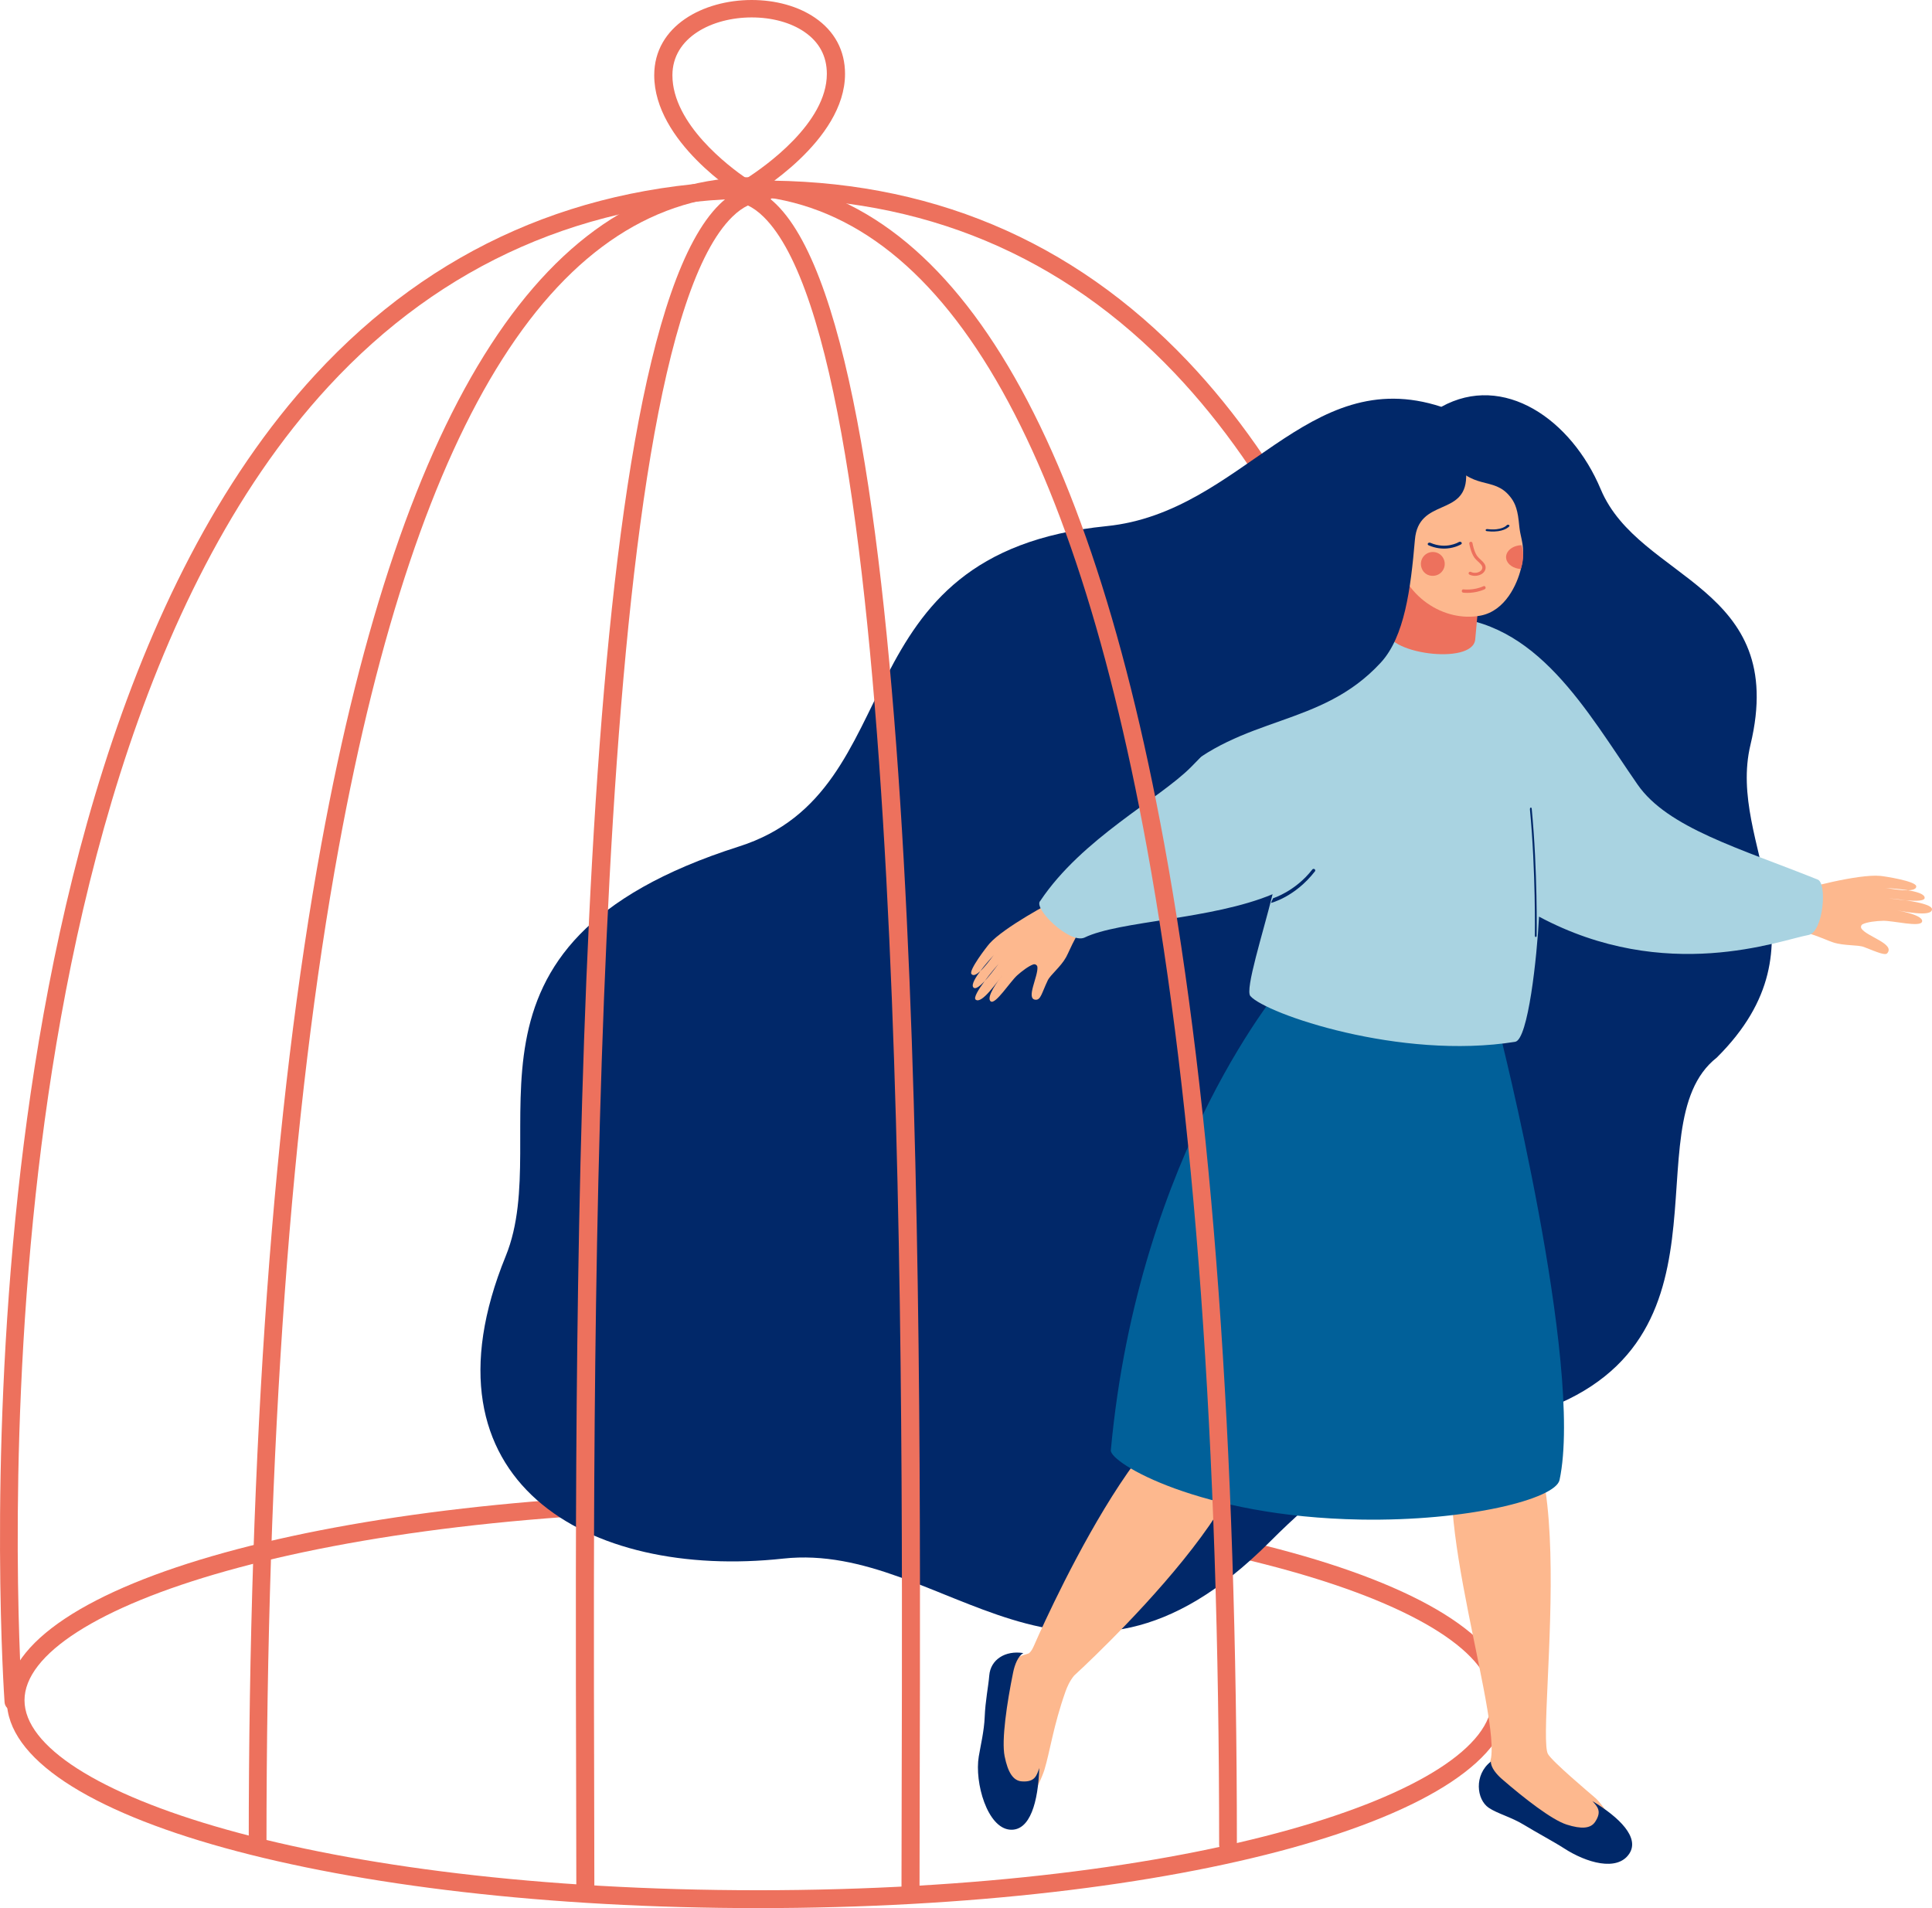 <?xml version="1.0" encoding="UTF-8"?> <svg xmlns="http://www.w3.org/2000/svg" xmlns:xlink="http://www.w3.org/1999/xlink" width="567px" height="560px" viewBox="0 0 567 560" version="1.1"><title>shutterstock_1833727837</title><g id="Page-1" stroke="none" stroke-width="1" fill="none" fill-rule="evenodd"><g id="5-TRASTORNO-DE-PERSONALIDAD-1-Transtorno-límite-de-la-personalidad" transform="translate(-764, -188)"><g id="Group-15" transform="translate(0, 168)"><g id="Group-55" transform="translate(764, 20)"><path d="M222.5,443.246 C93.709,443.246 7.192,472.074 7.192,499.001 C7.192,525.926 93.709,554.755 222.5,554.755 C351.292,554.755 437.808,525.926 437.808,499.001 C437.808,472.074 351.292,443.246 222.5,443.246 M222.5,560 C98.855,560 2,533.207 2,499.001 C2,464.795 98.855,438 222.5,438 C346.146,438 443,464.795 443,499.001 C443,533.207 346.146,560 222.5,560" id="Fill-1" fill="#ED715D"></path><path d="M3.931,502 C2.582,502 1.44,500.96 1.341,499.595 C1.292,498.922 -3.484,431.36 5.293,350.083 C13.413,274.891 35.133,172.204 92.492,110.004 C126.877,72.718 170.497,53.541 222.142,53.01 C272.16,52.528 314.663,70.307 348.52,105.95 C406.561,167.051 429.149,270.897 437.877,347.255 C447.312,429.788 443.043,498.884 442.999,499.571 C442.907,501.004 441.618,502.078 440.238,501.995 C438.804,501.904 437.717,500.669 437.809,499.24 C437.853,498.556 442.093,429.845 432.7,347.755 C424.057,272.211 401.781,169.558 344.742,109.514 C311.921,74.963 270.668,57.644 222.197,58.198 C172.046,58.715 129.697,77.324 96.325,113.511 C39.937,174.653 18.515,276.16 10.473,350.547 C1.735,431.377 6.478,498.548 6.527,499.217 C6.631,500.646 5.556,501.889 4.124,501.993 C4.059,502 3.995,502 3.931,502" id="Fill-3" fill="#ED715D"></path><path d="M513.726,218.577 C524.991,171.655 481.095,170.578 469.782,143.598 C461.156,123.018 441.218,109.295 423.002,119.394 C383.476,106.434 364.853,150.383 324.734,154.414 C245.063,162.419 268.563,231.966 216.901,248.421 C126.584,277.189 163.247,332.296 148.414,368.662 C121.408,434.876 172.657,463.658 229.892,457.42 C277.414,452.24 313.416,511.829 372.65,452.515 C402.498,422.627 413.577,425.092 446.315,415.904 C513.726,396.983 478.044,330.607 503.846,310.379 C537.742,276.647 506.629,248.144 513.726,218.577" id="Fill-5" fill="#012869"></path><path d="M360.777,412.437 C339.591,399.099 303.445,482.981 303.358,483.181 C302.838,484.375 302.222,485.162 301.766,485.297 C297.611,486.529 293.729,488.182 293.21,493.14 C292.472,500.201 293.873,514.437 294.416,518.58 C297.51,542.198 305.63,522.331 306.52,519.393 C308.161,513.971 309.127,506.55 312.699,496.437 C313.161,495.129 313.9,493.379 315.245,491.751 C315.246,491.75 385.349,427.907 360.777,412.437" id="Fill-7" fill="#FDB88E"></path><path d="M305,518.89 C304.69,528.699 302.36,537.428 296.431,536.984 C289.763,536.483 285.963,523.203 287.248,515.489 C287.753,512.459 288.827,507.971 288.983,503.969 C289.171,499.162 290.06,495.014 290.331,491.703 C290.707,487.11 294.962,484.299 300.343,485.152 C298.753,486.025 297.783,488.625 297.344,490.774 C295.503,499.801 293.874,510.711 294.84,515.463 C295.805,520.217 297.35,522.619 299.857,522.805 C303.712,523.089 304.246,521.124 305,518.89" id="Fill-9" fill="#002869"></path><path d="M468.284,527.749 C466.468,526.18 455.528,516.985 454.287,514.767 C450.508,508.015 467.573,395.721 431.413,419.23 C415.532,429.555 439.875,499.707 437.617,515.757 C437.555,516.198 437.414,516.582 437.362,516.954 C436.64,520.622 436.616,524.164 440.125,526.659 C445.664,530.596 458.193,536.096 461.903,537.583 C483.052,546.058 470.509,529.673 468.284,527.749" id="Fill-11" fill="#FDB88E"></path><path d="M467.345,528.597 C475.233,533.355 481.293,539.301 478.157,544.036 C474.63,549.361 465.532,546.7 458.946,542.412 C456.366,540.732 450.532,537.576 447.328,535.61 C443.478,533.249 439.496,532.302 436.912,530.558 C433.325,528.138 432.527,520.898 437.535,517 C437.507,518.725 439.183,520.726 440.738,522.077 C447.27,527.752 455.444,534.113 459.787,535.49 C464.132,536.866 466.822,536.681 468.146,534.677 C470.181,531.596 468.821,530.25 467.345,528.597" id="Fill-13" fill="#002869"></path><path d="M326.003,425.637 C325.664,429.321 352.231,445.16 399.281,445.969 C430.652,446.508 456.5,439.955 457.694,434.35 C464.902,400.518 439.924,302.225 439.924,302.225 C441.806,295.458 379.959,278.289 377.439,287.812 C377.439,287.812 334.121,337.388 326.003,425.637" id="Fill-15" fill="#016099"></path><path d="M537.955,276.57 C541.249,277.646 545.245,277.229 547.063,277.946 C551.137,279.552 553.274,280.454 553.862,279.768 C556.238,276.999 547.936,274.901 546.322,272.555 C546.012,272.104 546.168,271.491 546.651,271.245 C547.911,270.601 550.627,270.282 552.651,270.239 C555.591,270.177 563.502,272.213 564.073,270.527 C564.688,268.711 557.999,267.301 555.896,267.086 C558.085,267.292 566.964,269.358 567,266.853 C567.029,264.826 555.691,263.76 554.236,263.627 C554.942,263.658 564.841,265.36 564.848,263.502 C564.856,261.182 554.772,260.73 553.316,260.597 C554.209,260.629 562.507,262.426 562.373,260.104 C562.288,258.616 553.261,257.193 551.806,257.057 C545.39,256.459 529.257,260.744 527.352,261.636 L526,271.731 C526,271.731 529.952,273.633 531.92,274.283 C534.381,275.096 536.719,276.166 537.955,276.57" id="Fill-17" fill="#FDB88E"></path><path d="M312.892,280.891 C311.315,283.76 308.266,286.09 307.476,287.756 C305.708,291.487 305.445,293.471 303.958,293.41 C300.898,293.284 304.751,286.497 304.452,283.786 C304.39,283.221 303.784,282.861 303.234,283.048 C301.929,283.492 299.91,285 298.516,286.257 C296.435,288.135 292.15,294.875 290.778,293.905 C289.239,292.816 292.867,287.787 294.186,286.271 C292.801,287.837 288.107,294.902 286.324,293.363 C285.04,292.255 292.135,283.916 293.057,282.877 C292.588,283.359 286.889,291.646 285.609,289.721 C284.495,288.046 290.775,281.293 291.698,280.254 C291.099,280.859 286.506,287.716 285.086,285.837 C284.273,284.761 289.492,277.945 290.413,276.905 C294.471,272.318 308.496,264.648 310.406,264 L318,269.857 C318,269.857 316.511,273.707 315.573,275.425 C314.401,277.575 313.483,279.816 312.892,280.891" id="Fill-19" fill="#FDB88E"></path><path d="M533.369,258.107 C510.653,248.983 489.425,242.992 480.595,230.257 C465.632,208.678 451.021,181.661 423.025,181.024 C384.833,180.154 371.213,203.325 349.507,225.155 C340.171,234.546 317.543,246.072 305.311,264.381 C303.039,266.464 313.812,277.022 318.215,275.197 C328.498,270.173 355.476,269.963 373.478,262.438 C370.704,273.771 365.311,290.44 366.957,292.329 C371.474,297.51 410.961,311.164 444.666,305.755 C448.47,305.145 451.088,280.782 451.668,269.016 C488.926,288.94 522.492,275.902 530.733,274.412 C535.137,273.619 536.336,258.963 533.369,258.107" id="Fill-21" fill="#A9D3E1"></path><path d="M414.123,156 L407.06,184.415 C405.569,191.775 432.365,195.463 432.949,187.616 L434,176.123 L414.123,156 Z" id="Fill-23" fill="#ED715D"></path><path d="M409.205,161.305 C411.556,175.341 424.04,182.698 434.539,180.667 C441.826,179.257 445.252,171.395 446.337,167.001 C446.34,166.985 446.348,166.964 446.352,166.948 C446.896,164.971 447.089,162.904 446.963,160.903 C446.903,160.02 446.756,159.185 446.58,158.344 C446.45,157.709 446.302,157.066 446.167,156.398 C445.952,155.325 445.847,154.171 445.707,152.855 C445.263,148.753 444.237,147.071 443.188,145.76 C438.182,139.495 432.158,144.461 424.975,134.219 C420.343,127.622 407.21,149.396 409.205,161.305" id="Fill-25" fill="#FDB88E"></path><path d="M423.838,164.445 C424.625,166.987 422.438,169.538 419.602,168.901 C418.742,168.708 417.99,168.161 417.541,167.403 C416.039,164.867 417.863,161.955 420.587,162.001 C422.093,162.026 423.393,163.007 423.838,164.445" id="Fill-27" fill="#ED715D"></path><path d="M442.058,164.052 C442.401,165.678 444.2,166.861 446.312,167 C446.89,165.391 447.094,163.71 446.961,162.082 C446.897,161.364 446.742,160.685 446.554,160 C446.367,160.005 446.175,160.017 445.985,160.039 C443.409,160.341 441.652,162.14 442.058,164.052" id="Fill-29" fill="#ED715D"></path><path d="M438.598,155.991 C441.746,155.867 442.884,154.534 442.94,154.465 C443.062,154.318 442.992,154.129 442.785,154.042 C442.579,153.957 442.313,154.005 442.192,154.152 C442.129,154.225 440.737,155.79 436.507,155.279 C436.269,155.25 436.047,155.364 436.006,155.532 C435.966,155.7 436.125,155.86 436.362,155.889 C437.2,155.99 437.943,156.017 438.598,155.991" id="Fill-31" fill="#002869"></path><path d="M424.711,160.96 C427.111,160.755 428.687,159.818 428.792,159.754 C429.027,159.611 429.069,159.346 428.887,159.163 C428.705,158.979 428.368,158.946 428.133,159.088 C427.983,159.179 424.385,161.293 419.798,159.308 C419.537,159.195 419.211,159.269 419.067,159.472 C418.924,159.676 419.018,159.932 419.277,160.045 C421.312,160.925 423.179,161.092 424.711,160.96" id="Fill-33" fill="#002869"></path><path d="M432.997,168.997 C433.558,168.978 434.121,168.842 434.613,168.592 C435.442,168.169 435.947,167.473 435.996,166.681 C436.06,165.663 435.274,164.932 434.514,164.226 C434.136,163.875 433.746,163.512 433.477,163.127 C432.548,161.794 432.145,159.402 432.14,159.378 C432.1,159.135 431.851,158.968 431.591,159.005 C431.328,159.042 431.147,159.269 431.187,159.512 C431.205,159.617 431.625,162.115 432.667,163.609 C432.99,164.073 433.417,164.469 433.83,164.853 C434.497,165.473 435.072,166.008 435.034,166.63 C434.993,167.287 434.46,167.653 434.147,167.813 C433.403,168.191 432.403,168.211 431.716,167.859 C431.483,167.741 431.19,167.818 431.06,168.034 C430.932,168.249 431.016,168.519 431.249,168.638 C431.762,168.9 432.378,169.019 432.997,168.997" id="Fill-35" fill="#ED715D"></path><path d="M435.576,172.001 C435.511,171.997 435.445,172.009 435.381,172.038 C432.483,173.359 429.532,172.971 429.503,172.968 C429.255,172.934 429.034,173.122 429.004,173.389 C428.973,173.655 429.145,173.899 429.39,173.933 C429.52,173.951 432.608,174.357 435.726,172.935 C435.953,172.832 436.06,172.547 435.965,172.299 C435.897,172.12 435.742,172.01 435.576,172.001" id="Fill-37" fill="#ED715D"></path><path d="M431,128.381 C431,128.381 411.907,110.122 387.817,135.378 C379.903,143.674 345,228 345,228 C364.581,209.682 387.508,213.701 405.224,194.472 C412.196,186.905 413.998,172.936 415.248,158.389 C416.308,146.047 430.017,151.682 430.291,140.033 C430.595,127.118 431,128.381 431,128.381" id="Fill-39" fill="#012869"></path><path d="M450.712,275 C450.855,275 450.974,274.857 450.979,274.592 C450.982,274.405 451.28,255.794 449.531,237.39 C449.506,237.124 449.367,236.962 449.222,237.008 C449.076,237.054 448.979,237.317 449.004,237.584 C450.744,255.886 450.447,274.371 450.444,274.556 C450.44,274.827 450.555,275 450.703,275 L450.712,275 Z" id="Fill-41" fill="#002869"></path><path d="M373,265 C373,265 380.013,263.319 385.907,255.724 C386.064,255.522 386.018,255.237 385.805,255.088 C385.591,254.94 385.291,254.983 385.134,255.185 C380.18,261.567 373.714,263.595 373.641,263.611 C373.641,263.611 373.009,264.875 373,265" id="Fill-43" fill="#002869"></path><path d="M75.604,544 C74.165,544 73,542.838 73,541.406 C73,423.771 80.169,324.96 94.309,247.718 C118.08,117.849 160.839,52 221.396,52 C222.834,52 224,53.161 224,54.594 C224,56.027 222.834,57.188 221.396,57.188 C163.721,57.188 122.686,121.605 99.431,248.648 C85.348,325.585 78.207,424.082 78.207,541.406 C78.207,542.838 77.042,544 75.604,544" id="Fill-45" fill="#ED715D"></path><path d="M171.787,558 C170.326,558 169.142,556.841 169.142,555.412 C169.142,545.863 169.113,535.1 169.082,523.349 C168.694,376.219 167.971,102.353 211.162,59.98 C215.205,56.012 219.645,54 224.355,54 C225.815,54 227,55.159 227,56.588 C227,58.019 225.815,59.177 224.355,59.177 C221.055,59.177 217.966,60.636 214.907,63.635 C173.267,104.489 174.014,387.385 174.373,523.336 C174.404,535.092 174.432,545.858 174.432,555.412 C174.432,556.841 173.248,558 171.787,558" id="Fill-47" fill="#ED715D"></path><path d="M267.212,558 C265.752,558 264.567,556.841 264.567,555.412 C264.567,545.86 264.596,535.095 264.628,523.34 C264.986,387.386 265.731,104.489 224.092,63.635 C221.034,60.636 217.945,59.177 214.645,59.177 C213.185,59.177 212,58.019 212,56.588 C212,55.159 213.185,54 214.645,54 C219.355,54 223.793,56.012 227.838,59.979 C271.028,102.353 270.305,376.222 269.918,523.354 C269.887,535.104 269.858,545.863 269.858,555.412 C269.858,556.841 268.673,558 267.212,558" id="Fill-49" fill="#ED715D"></path><path d="M360.396,544 C358.959,544 357.793,542.838 357.793,541.406 C357.793,424.082 350.652,325.583 336.57,248.648 C313.315,121.605 272.279,57.188 214.604,57.188 C213.166,57.188 212,56.027 212,54.594 C212,53.161 213.166,52 214.604,52 C275.16,52 317.92,117.849 341.692,247.718 C355.832,324.958 363,423.769 363,541.406 C363,542.838 361.834,544 360.396,544" id="Fill-51" fill="#ED715D"></path><path d="M220.603,5.114 C209.042,5.114 197.338,10.941 197.338,22.08 C197.338,36.428 214.052,48.945 219.057,52.37 C224.367,48.961 242.662,36.166 242.662,21.684 C242.662,16.504 240.45,12.36 236.086,9.367 C232.086,6.624 226.588,5.114 220.603,5.114 M219.009,58 C218.507,58 218.005,57.864 217.567,57.594 C216.523,56.952 192,41.631 192,22.08 C192,7.584 206.39,0 220.603,0 C227.693,0 234.295,1.85 239.193,5.21 C244.956,9.161 248,14.857 248,21.684 C248,41.426 221.517,56.98 220.389,57.632 C219.965,57.878 219.487,58 219.009,58" id="Fill-53" fill="#ED715D"></path></g></g></g></g></svg> 